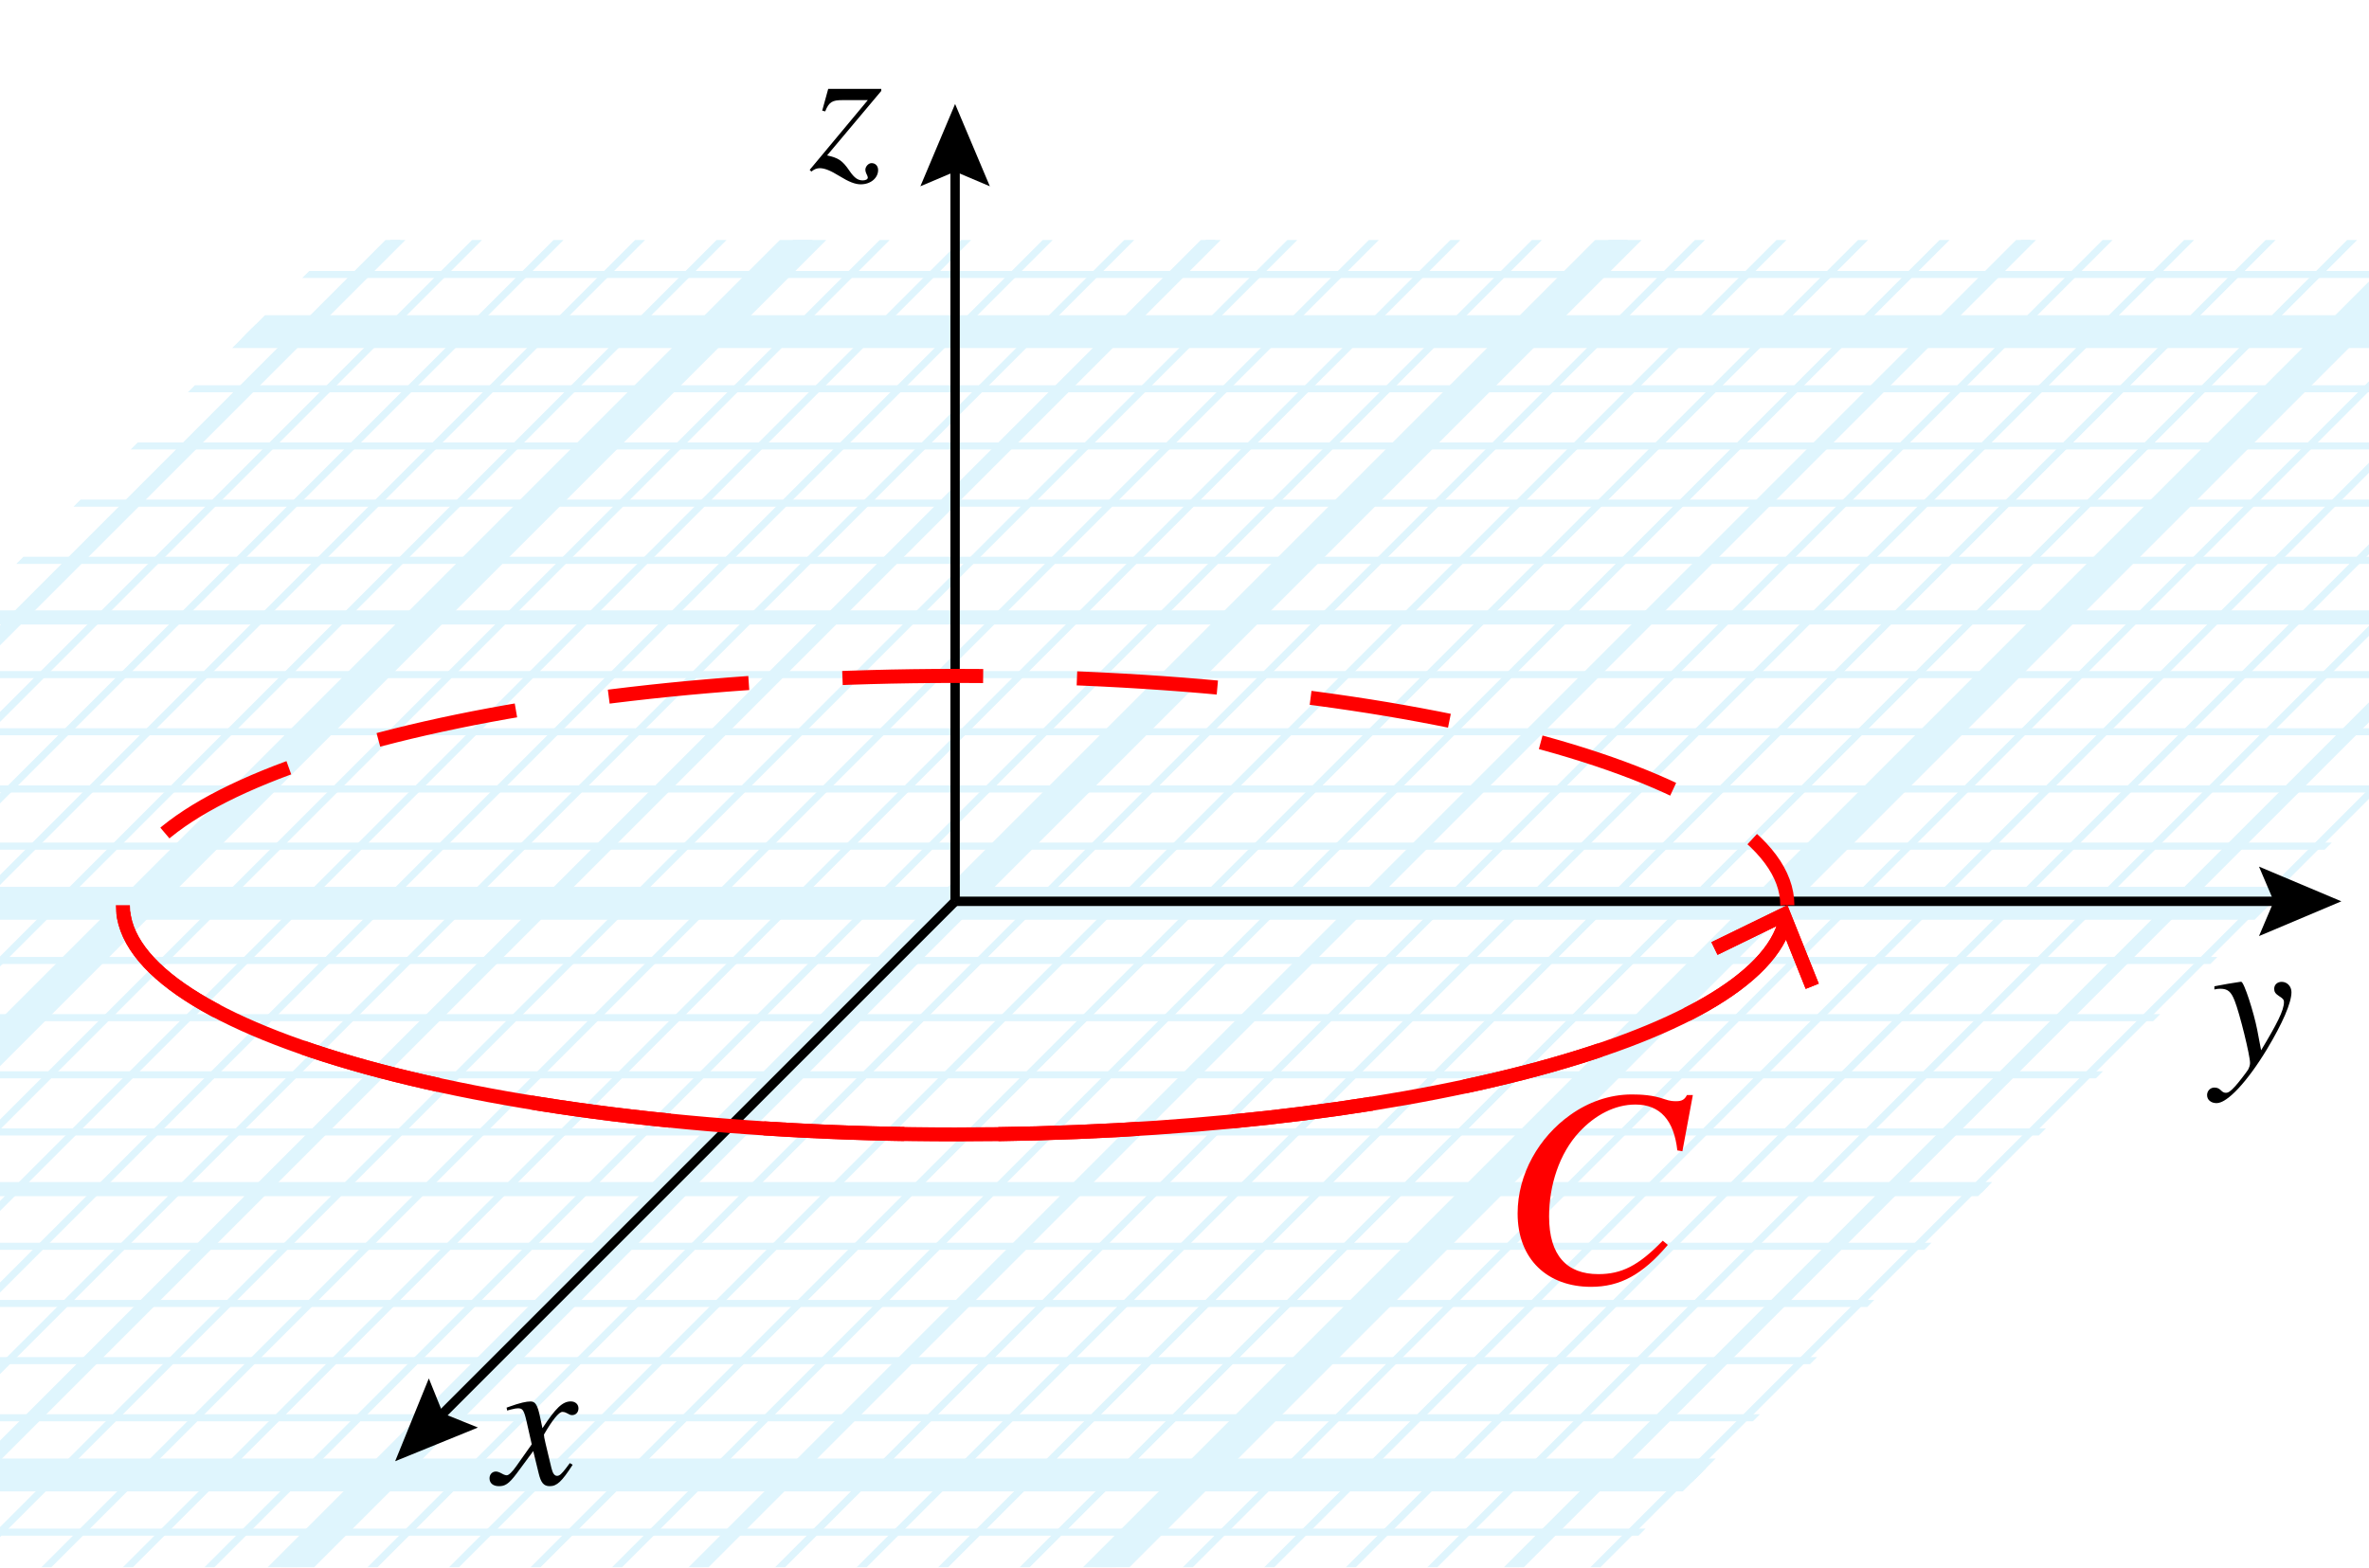 <?xml version="1.0" encoding="utf-8"?>
<!-- Generator: Adobe Illustrator 25.4.1, SVG Export Plug-In . SVG Version: 6.00 Build 0)  -->
<svg version="1.1" xmlns="http://www.w3.org/2000/svg" xmlns:xlink="http://www.w3.org/1999/xlink" x="0px" y="0px"
	 viewBox="0 0 50.503 33.423" enable-background="new 0 0 50.503 33.423" xml:space="preserve">
<g id="Graph_paper_slanted" opacity="0.5">
	<g id="Clipped_grid_00000003068028900943026870000011536296927355263674_">
		<defs>
			<polygon id="SVGID_1_" points="33.469,34.205 -21.835,34.205 7.254,5.117 62.558,5.117 			"/>
		</defs>
		<clipPath id="SVGID_00000001656217841469426280000009589021907135379844_">
			<use xlink:href="#SVGID_1_"  overflow="visible"/>
		</clipPath>
		
			<g id="Grid_00000142891597197125820610000009767860333217090727_" opacity="0.25" clip-path="url(#SVGID_00000001656217841469426280000009589021907135379844_)">
			<g id="Horizontal_1_mm_00000151508609497893311650000018408800186222605470_">
				
					<line fill="none" stroke="#00ABEB" stroke-width="0.15" stroke-miterlimit="10" x1="-13.861" y1="-16.088" x2="125.226" y2="-16.088"/>
				
					<line fill="none" stroke="#00ABEB" stroke-width="0.15" stroke-miterlimit="10" x1="-12.642" y1="-17.307" x2="126.445" y2="-17.307"/>
				
					<line fill="none" stroke="#00ABEB" stroke-width="0.15" stroke-miterlimit="10" x1="-85.776" y1="55.827" x2="53.311" y2="55.827"/>
				
					<line fill="none" stroke="#00ABEB" stroke-width="0.15" stroke-miterlimit="10" x1="-84.557" y1="54.608" x2="54.53" y2="54.608"/>
				
					<line fill="none" stroke="#00ABEB" stroke-width="0.15" stroke-miterlimit="10" x1="-83.338" y1="53.389" x2="55.749" y2="53.389"/>
				
					<line fill="none" stroke="#00ABEB" stroke-width="0.15" stroke-miterlimit="10" x1="-82.119" y1="52.17" x2="56.968" y2="52.17"/>
				
					<line fill="none" stroke="#00ABEB" stroke-width="0.15" stroke-miterlimit="10" x1="-80.9" y1="50.951" x2="58.187" y2="50.951"/>
				
					<line fill="none" stroke="#00ABEB" stroke-width="0.15" stroke-miterlimit="10" x1="-79.682" y1="49.733" x2="59.405" y2="49.733"/>
				
					<line fill="none" stroke="#00ABEB" stroke-width="0.15" stroke-miterlimit="10" x1="-78.463" y1="48.514" x2="60.624" y2="48.514"/>
				
					<line fill="none" stroke="#00ABEB" stroke-width="0.15" stroke-miterlimit="10" x1="-77.244" y1="47.295" x2="61.843" y2="47.295"/>
				
					<line fill="none" stroke="#00ABEB" stroke-width="0.15" stroke-miterlimit="10" x1="-76.025" y1="46.076" x2="63.062" y2="46.076"/>
				
					<line fill="none" stroke="#00ABEB" stroke-width="0.15" stroke-miterlimit="10" x1="-74.806" y1="44.857" x2="64.281" y2="44.857"/>
				
					<line fill="none" stroke="#00ABEB" stroke-width="0.15" stroke-miterlimit="10" x1="-73.587" y1="43.638" x2="65.5" y2="43.638"/>
				
					<line fill="none" stroke="#00ABEB" stroke-width="0.15" stroke-miterlimit="10" x1="-72.368" y1="42.419" x2="66.719" y2="42.419"/>
				<line fill="none" stroke="#00ABEB" stroke-width="0.15" stroke-miterlimit="10" x1="-71.149" y1="41.2" x2="67.938" y2="41.2"/>
				
					<line fill="none" stroke="#00ABEB" stroke-width="0.15" stroke-miterlimit="10" x1="-69.931" y1="39.981" x2="69.157" y2="39.981"/>
				
					<line fill="none" stroke="#00ABEB" stroke-width="0.15" stroke-miterlimit="10" x1="-68.711" y1="38.762" x2="70.376" y2="38.762"/>
				
					<line fill="none" stroke="#00ABEB" stroke-width="0.15" stroke-miterlimit="10" x1="-67.492" y1="37.543" x2="71.595" y2="37.543"/>
				
					<line fill="none" stroke="#00ABEB" stroke-width="0.15" stroke-miterlimit="10" x1="-66.274" y1="36.325" x2="72.813" y2="36.325"/>
				
					<line fill="none" stroke="#00ABEB" stroke-width="0.15" stroke-miterlimit="10" x1="-65.055" y1="35.106" x2="74.032" y2="35.106"/>
				
					<line fill="none" stroke="#00ABEB" stroke-width="0.15" stroke-miterlimit="10" x1="-63.836" y1="33.887" x2="75.251" y2="33.887"/>
				
					<line fill="none" stroke="#00ABEB" stroke-width="0.15" stroke-miterlimit="10" x1="-62.617" y1="32.668" x2="76.47" y2="32.668"/>
				
					<line fill="none" stroke="#00ABEB" stroke-width="0.15" stroke-miterlimit="10" x1="-61.398" y1="31.449" x2="77.689" y2="31.449"/>
				
					<line fill="none" stroke="#00ABEB" stroke-width="0.15" stroke-miterlimit="10" x1="-60.179" y1="30.23" x2="78.908" y2="30.23"/>
				
					<line fill="none" stroke="#00ABEB" stroke-width="0.15" stroke-miterlimit="10" x1="-58.96" y1="29.011" x2="80.127" y2="29.011"/>
				
					<line fill="none" stroke="#00ABEB" stroke-width="0.15" stroke-miterlimit="10" x1="-57.741" y1="27.792" x2="81.346" y2="27.792"/>
				
					<line fill="none" stroke="#00ABEB" stroke-width="0.15" stroke-miterlimit="10" x1="-56.523" y1="26.573" x2="82.565" y2="26.573"/>
				
					<line fill="none" stroke="#00ABEB" stroke-width="0.15" stroke-miterlimit="10" x1="-55.304" y1="25.354" x2="83.784" y2="25.354"/>
				
					<line fill="none" stroke="#00ABEB" stroke-width="0.15" stroke-miterlimit="10" x1="-54.084" y1="24.135" x2="85.003" y2="24.135"/>
				
					<line fill="none" stroke="#00ABEB" stroke-width="0.15" stroke-miterlimit="10" x1="-52.866" y1="22.917" x2="86.221" y2="22.917"/>
				
					<line fill="none" stroke="#00ABEB" stroke-width="0.15" stroke-miterlimit="10" x1="-51.647" y1="21.698" x2="87.44" y2="21.698"/>
				
					<line fill="none" stroke="#00ABEB" stroke-width="0.15" stroke-miterlimit="10" x1="-50.428" y1="20.479" x2="88.659" y2="20.479"/>
				
					<line fill="none" stroke="#00ABEB" stroke-width="0.15" stroke-miterlimit="10" x1="-49.209" y1="19.26" x2="89.878" y2="19.26"/>
				
					<line fill="none" stroke="#00ABEB" stroke-width="0.15" stroke-miterlimit="10" x1="-47.99" y1="18.041" x2="91.097" y2="18.041"/>
				
					<line fill="none" stroke="#00ABEB" stroke-width="0.15" stroke-miterlimit="10" x1="-46.771" y1="16.822" x2="92.316" y2="16.822"/>
				
					<line fill="none" stroke="#00ABEB" stroke-width="0.15" stroke-miterlimit="10" x1="-45.552" y1="15.603" x2="93.535" y2="15.603"/>
				
					<line fill="none" stroke="#00ABEB" stroke-width="0.15" stroke-miterlimit="10" x1="-44.333" y1="14.384" x2="94.754" y2="14.384"/>
				
					<line fill="none" stroke="#00ABEB" stroke-width="0.15" stroke-miterlimit="10" x1="-43.114" y1="13.165" x2="95.973" y2="13.165"/>
				
					<line fill="none" stroke="#00ABEB" stroke-width="0.15" stroke-miterlimit="10" x1="-41.896" y1="11.947" x2="97.191" y2="11.947"/>
				
					<line fill="none" stroke="#00ABEB" stroke-width="0.15" stroke-miterlimit="10" x1="-40.677" y1="10.728" x2="98.41" y2="10.728"/>
				
					<line fill="none" stroke="#00ABEB" stroke-width="0.15" stroke-miterlimit="10" x1="-39.458" y1="9.509" x2="99.629" y2="9.509"/>
				
					<line fill="none" stroke="#00ABEB" stroke-width="0.15" stroke-miterlimit="10" x1="-38.239" y1="8.29" x2="100.848" y2="8.29"/>
				
					<line fill="none" stroke="#00ABEB" stroke-width="0.15" stroke-miterlimit="10" x1="-37.02" y1="7.071" x2="102.067" y2="7.071"/>
				
					<line fill="none" stroke="#00ABEB" stroke-width="0.15" stroke-miterlimit="10" x1="-35.801" y1="5.852" x2="103.286" y2="5.852"/>
				
					<line fill="none" stroke="#00ABEB" stroke-width="0.15" stroke-miterlimit="10" x1="-34.582" y1="4.633" x2="104.505" y2="4.633"/>
				
					<line fill="none" stroke="#00ABEB" stroke-width="0.15" stroke-miterlimit="10" x1="-33.363" y1="3.414" x2="105.724" y2="3.414"/>
				
					<line fill="none" stroke="#00ABEB" stroke-width="0.15" stroke-miterlimit="10" x1="-32.144" y1="2.196" x2="106.943" y2="2.196"/>
				
					<line fill="none" stroke="#00ABEB" stroke-width="0.15" stroke-miterlimit="10" x1="-30.925" y1="0.977" x2="108.162" y2="0.977"/>
				
					<line fill="none" stroke="#00ABEB" stroke-width="0.15" stroke-miterlimit="10" x1="-29.706" y1="-0.243" x2="109.381" y2="-0.243"/>
				
					<line fill="none" stroke="#00ABEB" stroke-width="0.15" stroke-miterlimit="10" x1="-28.488" y1="-1.461" x2="110.599" y2="-1.461"/>
				
					<line fill="none" stroke="#00ABEB" stroke-width="0.15" stroke-miterlimit="10" x1="-27.269" y1="-2.68" x2="111.818" y2="-2.68"/>
				
					<line fill="none" stroke="#00ABEB" stroke-width="0.15" stroke-miterlimit="10" x1="-26.05" y1="-3.899" x2="113.037" y2="-3.899"/>
				
					<line fill="none" stroke="#00ABEB" stroke-width="0.15" stroke-miterlimit="10" x1="-24.831" y1="-5.118" x2="114.256" y2="-5.118"/>
				
					<line fill="none" stroke="#00ABEB" stroke-width="0.15" stroke-miterlimit="10" x1="-23.612" y1="-6.337" x2="115.475" y2="-6.337"/>
				
					<line fill="none" stroke="#00ABEB" stroke-width="0.15" stroke-miterlimit="10" x1="-22.393" y1="-7.556" x2="116.694" y2="-7.556"/>
				
					<line fill="none" stroke="#00ABEB" stroke-width="0.15" stroke-miterlimit="10" x1="-21.174" y1="-8.774" x2="117.913" y2="-8.774"/>
				
					<line fill="none" stroke="#00ABEB" stroke-width="0.15" stroke-miterlimit="10" x1="-19.955" y1="-9.994" x2="119.132" y2="-9.994"/>
				
					<line fill="none" stroke="#00ABEB" stroke-width="0.15" stroke-miterlimit="10" x1="-18.736" y1="-11.212" x2="120.351" y2="-11.212"/>
				
					<line fill="none" stroke="#00ABEB" stroke-width="0.15" stroke-miterlimit="10" x1="-17.517" y1="-12.431" x2="121.57" y2="-12.431"/>
				
					<line fill="none" stroke="#00ABEB" stroke-width="0.15" stroke-miterlimit="10" x1="-16.298" y1="-13.65" x2="122.789" y2="-13.65"/>
				
					<line fill="none" stroke="#00ABEB" stroke-width="0.15" stroke-miterlimit="10" x1="-15.08" y1="-14.869" x2="124.007" y2="-14.869"/>
			</g>
			<g id="Vertical_1_mm_00000181073523592228201180000012361058669048395659_">
				<g>
					
						<line fill="none" stroke="#00ABEB" stroke-width="0.15" stroke-miterlimit="10" x1="-85.724" y1="55.821" x2="-12.563" y2="-17.339"/>
				</g>
				
					<line fill="none" stroke="#00ABEB" stroke-width="0.15" stroke-miterlimit="10" x1="-83.986" y1="55.821" x2="-10.826" y2="-17.339"/>
				
					<line fill="none" stroke="#00ABEB" stroke-width="0.15" stroke-miterlimit="10" x1="-82.248" y1="55.821" x2="-9.087" y2="-17.339"/>
				
					<line fill="none" stroke="#00ABEB" stroke-width="0.15" stroke-miterlimit="10" x1="-80.51" y1="55.821" x2="-7.349" y2="-17.339"/>
				
					<line fill="none" stroke="#00ABEB" stroke-width="0.15" stroke-miterlimit="10" x1="-78.772" y1="55.821" x2="-5.611" y2="-17.339"/>
				
					<line fill="none" stroke="#00ABEB" stroke-width="0.15" stroke-miterlimit="10" x1="-77.034" y1="55.821" x2="-3.873" y2="-17.339"/>
				
					<line fill="none" stroke="#00ABEB" stroke-width="0.15" stroke-miterlimit="10" x1="-75.296" y1="55.821" x2="-2.135" y2="-17.339"/>
				
					<line fill="none" stroke="#00ABEB" stroke-width="0.15" stroke-miterlimit="10" x1="-73.558" y1="55.821" x2="-0.397" y2="-17.339"/>
				
					<line fill="none" stroke="#00ABEB" stroke-width="0.15" stroke-miterlimit="10" x1="-71.82" y1="55.821" x2="1.341" y2="-17.339"/>
				
					<line fill="none" stroke="#00ABEB" stroke-width="0.15" stroke-miterlimit="10" x1="-70.082" y1="55.821" x2="3.079" y2="-17.339"/>
				
					<line fill="none" stroke="#00ABEB" stroke-width="0.15" stroke-miterlimit="10" x1="-68.344" y1="55.821" x2="4.817" y2="-17.339"/>
				
					<line fill="none" stroke="#00ABEB" stroke-width="0.15" stroke-miterlimit="10" x1="-66.605" y1="55.821" x2="6.555" y2="-17.339"/>
				
					<line fill="none" stroke="#00ABEB" stroke-width="0.15" stroke-miterlimit="10" x1="-64.868" y1="55.821" x2="8.293" y2="-17.339"/>
				
					<line fill="none" stroke="#00ABEB" stroke-width="0.15" stroke-miterlimit="10" x1="-63.13" y1="55.821" x2="10.031" y2="-17.339"/>
				
					<line fill="none" stroke="#00ABEB" stroke-width="0.15" stroke-miterlimit="10" x1="-61.391" y1="55.821" x2="11.77" y2="-17.339"/>
				
					<line fill="none" stroke="#00ABEB" stroke-width="0.15" stroke-miterlimit="10" x1="-59.654" y1="55.821" x2="13.507" y2="-17.339"/>
				
					<line fill="none" stroke="#00ABEB" stroke-width="0.15" stroke-miterlimit="10" x1="-57.915" y1="55.821" x2="15.245" y2="-17.339"/>
				
					<line fill="none" stroke="#00ABEB" stroke-width="0.15" stroke-miterlimit="10" x1="-56.177" y1="55.821" x2="16.984" y2="-17.339"/>
				
					<line fill="none" stroke="#00ABEB" stroke-width="0.15" stroke-miterlimit="10" x1="-54.439" y1="55.821" x2="18.721" y2="-17.339"/>
				
					<line fill="none" stroke="#00ABEB" stroke-width="0.15" stroke-miterlimit="10" x1="-52.701" y1="55.821" x2="20.46" y2="-17.339"/>
				
					<line fill="none" stroke="#00ABEB" stroke-width="0.15" stroke-miterlimit="10" x1="-50.963" y1="55.821" x2="22.198" y2="-17.339"/>
				
					<line fill="none" stroke="#00ABEB" stroke-width="0.15" stroke-miterlimit="10" x1="-49.225" y1="55.821" x2="23.936" y2="-17.339"/>
				
					<line fill="none" stroke="#00ABEB" stroke-width="0.15" stroke-miterlimit="10" x1="-47.487" y1="55.821" x2="25.674" y2="-17.339"/>
				
					<line fill="none" stroke="#00ABEB" stroke-width="0.15" stroke-miterlimit="10" x1="-45.749" y1="55.821" x2="27.412" y2="-17.339"/>
				
					<line fill="none" stroke="#00ABEB" stroke-width="0.15" stroke-miterlimit="10" x1="-44.011" y1="55.821" x2="29.15" y2="-17.339"/>
				
					<line fill="none" stroke="#00ABEB" stroke-width="0.15" stroke-miterlimit="10" x1="-42.273" y1="55.821" x2="30.888" y2="-17.339"/>
				
					<line fill="none" stroke="#00ABEB" stroke-width="0.15" stroke-miterlimit="10" x1="-40.535" y1="55.821" x2="32.626" y2="-17.339"/>
				
					<line fill="none" stroke="#00ABEB" stroke-width="0.15" stroke-miterlimit="10" x1="-38.797" y1="55.821" x2="34.364" y2="-17.339"/>
				
					<line fill="none" stroke="#00ABEB" stroke-width="0.15" stroke-miterlimit="10" x1="-37.058" y1="55.821" x2="36.102" y2="-17.339"/>
				
					<line fill="none" stroke="#00ABEB" stroke-width="0.15" stroke-miterlimit="10" x1="-35.321" y1="55.821" x2="37.84" y2="-17.339"/>
				
					<line fill="none" stroke="#00ABEB" stroke-width="0.15" stroke-miterlimit="10" x1="-33.583" y1="55.821" x2="39.578" y2="-17.339"/>
				
					<line fill="none" stroke="#00ABEB" stroke-width="0.15" stroke-miterlimit="10" x1="-31.844" y1="55.821" x2="41.317" y2="-17.339"/>
				
					<line fill="none" stroke="#00ABEB" stroke-width="0.15" stroke-miterlimit="10" x1="-30.107" y1="55.821" x2="43.054" y2="-17.339"/>
				
					<line fill="none" stroke="#00ABEB" stroke-width="0.15" stroke-miterlimit="10" x1="-28.368" y1="55.821" x2="44.792" y2="-17.339"/>
				
					<line fill="none" stroke="#00ABEB" stroke-width="0.15" stroke-miterlimit="10" x1="-26.63" y1="55.821" x2="46.531" y2="-17.339"/>
				
					<line fill="none" stroke="#00ABEB" stroke-width="0.15" stroke-miterlimit="10" x1="-24.892" y1="55.821" x2="48.268" y2="-17.339"/>
				
					<line fill="none" stroke="#00ABEB" stroke-width="0.15" stroke-miterlimit="10" x1="-23.154" y1="55.821" x2="50.007" y2="-17.339"/>
				
					<line fill="none" stroke="#00ABEB" stroke-width="0.15" stroke-miterlimit="10" x1="-21.416" y1="55.821" x2="51.745" y2="-17.339"/>
				
					<line fill="none" stroke="#00ABEB" stroke-width="0.15" stroke-miterlimit="10" x1="-19.678" y1="55.821" x2="53.483" y2="-17.339"/>
				
					<line fill="none" stroke="#00ABEB" stroke-width="0.15" stroke-miterlimit="10" x1="-17.94" y1="55.821" x2="55.221" y2="-17.339"/>
				
					<line fill="none" stroke="#00ABEB" stroke-width="0.15" stroke-miterlimit="10" x1="-16.202" y1="55.821" x2="56.958" y2="-17.339"/>
				
					<line fill="none" stroke="#00ABEB" stroke-width="0.15" stroke-miterlimit="10" x1="-14.464" y1="55.821" x2="58.697" y2="-17.339"/>
				
					<line fill="none" stroke="#00ABEB" stroke-width="0.15" stroke-miterlimit="10" x1="-12.726" y1="55.821" x2="60.435" y2="-17.339"/>
				
					<line fill="none" stroke="#00ABEB" stroke-width="0.15" stroke-miterlimit="10" x1="-10.988" y1="55.821" x2="62.173" y2="-17.339"/>
				
					<line fill="none" stroke="#00ABEB" stroke-width="0.15" stroke-miterlimit="10" x1="-9.25" y1="55.821" x2="63.911" y2="-17.339"/>
				
					<line fill="none" stroke="#00ABEB" stroke-width="0.15" stroke-miterlimit="10" x1="-7.512" y1="55.821" x2="65.649" y2="-17.339"/>
				
					<line fill="none" stroke="#00ABEB" stroke-width="0.15" stroke-miterlimit="10" x1="-5.774" y1="55.821" x2="67.387" y2="-17.339"/>
				
					<line fill="none" stroke="#00ABEB" stroke-width="0.15" stroke-miterlimit="10" x1="-4.036" y1="55.821" x2="69.125" y2="-17.339"/>
				
					<line fill="none" stroke="#00ABEB" stroke-width="0.15" stroke-miterlimit="10" x1="-2.297" y1="55.821" x2="70.863" y2="-17.339"/>
				
					<line fill="none" stroke="#00ABEB" stroke-width="0.15" stroke-miterlimit="10" x1="-0.56" y1="55.821" x2="72.601" y2="-17.339"/>
				
					<line fill="none" stroke="#00ABEB" stroke-width="0.15" stroke-miterlimit="10" x1="1.179" y1="55.821" x2="74.339" y2="-17.339"/>
				
					<line fill="none" stroke="#00ABEB" stroke-width="0.15" stroke-miterlimit="10" x1="2.917" y1="55.821" x2="76.078" y2="-17.339"/>
				
					<line fill="none" stroke="#00ABEB" stroke-width="0.15" stroke-miterlimit="10" x1="4.654" y1="55.821" x2="77.815" y2="-17.339"/>
				
					<line fill="none" stroke="#00ABEB" stroke-width="0.15" stroke-miterlimit="10" x1="6.393" y1="55.821" x2="79.554" y2="-17.339"/>
				
					<line fill="none" stroke="#00ABEB" stroke-width="0.15" stroke-miterlimit="10" x1="8.131" y1="55.821" x2="81.292" y2="-17.339"/>
				
					<line fill="none" stroke="#00ABEB" stroke-width="0.15" stroke-miterlimit="10" x1="9.869" y1="55.821" x2="83.029" y2="-17.339"/>
				
					<line fill="none" stroke="#00ABEB" stroke-width="0.15" stroke-miterlimit="10" x1="11.607" y1="55.821" x2="84.768" y2="-17.339"/>
				
					<line fill="none" stroke="#00ABEB" stroke-width="0.15" stroke-miterlimit="10" x1="13.345" y1="55.821" x2="86.506" y2="-17.339"/>
				
					<line fill="none" stroke="#00ABEB" stroke-width="0.15" stroke-miterlimit="10" x1="15.083" y1="55.821" x2="88.244" y2="-17.339"/>
				
					<line fill="none" stroke="#00ABEB" stroke-width="0.15" stroke-miterlimit="10" x1="16.821" y1="55.821" x2="89.982" y2="-17.339"/>
				
					<line fill="none" stroke="#00ABEB" stroke-width="0.15" stroke-miterlimit="10" x1="18.559" y1="55.821" x2="91.72" y2="-17.339"/>
				
					<line fill="none" stroke="#00ABEB" stroke-width="0.15" stroke-miterlimit="10" x1="20.297" y1="55.821" x2="93.458" y2="-17.339"/>
				
					<line fill="none" stroke="#00ABEB" stroke-width="0.15" stroke-miterlimit="10" x1="22.035" y1="55.821" x2="95.196" y2="-17.339"/>
				
					<line fill="none" stroke="#00ABEB" stroke-width="0.15" stroke-miterlimit="10" x1="23.773" y1="55.821" x2="96.934" y2="-17.339"/>
				
					<line fill="none" stroke="#00ABEB" stroke-width="0.15" stroke-miterlimit="10" x1="25.511" y1="55.821" x2="98.672" y2="-17.339"/>
				
					<line fill="none" stroke="#00ABEB" stroke-width="0.15" stroke-miterlimit="10" x1="27.25" y1="55.821" x2="100.41" y2="-17.339"/>
				
					<line fill="none" stroke="#00ABEB" stroke-width="0.15" stroke-miterlimit="10" x1="28.987" y1="55.821" x2="102.148" y2="-17.339"/>
				
					<line fill="none" stroke="#00ABEB" stroke-width="0.15" stroke-miterlimit="10" x1="30.726" y1="55.821" x2="103.886" y2="-17.339"/>
				
					<line fill="none" stroke="#00ABEB" stroke-width="0.15" stroke-miterlimit="10" x1="32.464" y1="55.821" x2="105.625" y2="-17.339"/>
				
					<line fill="none" stroke="#00ABEB" stroke-width="0.15" stroke-miterlimit="10" x1="34.201" y1="55.821" x2="107.362" y2="-17.339"/>
				
					<line fill="none" stroke="#00ABEB" stroke-width="0.15" stroke-miterlimit="10" x1="35.94" y1="55.821" x2="109.101" y2="-17.339"/>
				
					<line fill="none" stroke="#00ABEB" stroke-width="0.15" stroke-miterlimit="10" x1="37.678" y1="55.821" x2="110.839" y2="-17.339"/>
				
					<line fill="none" stroke="#00ABEB" stroke-width="0.15" stroke-miterlimit="10" x1="39.416" y1="55.821" x2="112.577" y2="-17.339"/>
				
					<line fill="none" stroke="#00ABEB" stroke-width="0.15" stroke-miterlimit="10" x1="41.154" y1="55.821" x2="114.315" y2="-17.339"/>
				
					<line fill="none" stroke="#00ABEB" stroke-width="0.15" stroke-miterlimit="10" x1="42.892" y1="55.821" x2="116.053" y2="-17.339"/>
				
					<line fill="none" stroke="#00ABEB" stroke-width="0.15" stroke-miterlimit="10" x1="44.63" y1="55.821" x2="117.791" y2="-17.339"/>
				
					<line fill="none" stroke="#00ABEB" stroke-width="0.15" stroke-miterlimit="10" x1="46.368" y1="55.821" x2="119.529" y2="-17.339"/>
				
					<line fill="none" stroke="#00ABEB" stroke-width="0.15" stroke-miterlimit="10" x1="48.106" y1="55.821" x2="121.267" y2="-17.339"/>
				
					<line fill="none" stroke="#00ABEB" stroke-width="0.15" stroke-miterlimit="10" x1="49.844" y1="55.821" x2="123.005" y2="-17.339"/>
				
					<line fill="none" stroke="#00ABEB" stroke-width="0.15" stroke-miterlimit="10" x1="51.582" y1="55.821" x2="124.743" y2="-17.339"/>
				
					<line fill="none" stroke="#00ABEB" stroke-width="0.15" stroke-miterlimit="10" x1="53.32" y1="55.821" x2="126.481" y2="-17.339"/>
			</g>
			<g id="Horizontal_5_mm_00000011735556503592991880000008134099091165005186_">
				
					<line fill="none" stroke="#00ABEB" stroke-width="0.3" stroke-miterlimit="10" x1="-85.945" y1="55.827" x2="53.311" y2="55.827"/>
				
					<line fill="none" stroke="#00ABEB" stroke-width="0.3" stroke-miterlimit="10" x1="-79.85" y1="49.733" x2="59.405" y2="49.733"/>
				
					<line fill="none" stroke="#00ABEB" stroke-width="0.3" stroke-miterlimit="10" x1="-73.756" y1="43.638" x2="65.5" y2="43.638"/>
				
					<line fill="none" stroke="#00ABEB" stroke-width="0.3" stroke-miterlimit="10" x1="-67.661" y1="37.543" x2="71.595" y2="37.543"/>
				
					<line fill="none" stroke="#00ABEB" stroke-width="0.3" stroke-miterlimit="10" x1="-61.567" y1="31.449" x2="77.689" y2="31.449"/>
				
					<line fill="none" stroke="#00ABEB" stroke-width="0.3" stroke-miterlimit="10" x1="-55.472" y1="25.354" x2="83.784" y2="25.354"/>
				
					<line fill="none" stroke="#00ABEB" stroke-width="0.3" stroke-miterlimit="10" x1="-49.378" y1="19.26" x2="89.878" y2="19.26"/>
				
					<line fill="none" stroke="#00ABEB" stroke-width="0.3" stroke-miterlimit="10" x1="-43.283" y1="13.165" x2="95.973" y2="13.165"/>
				
					<line fill="none" stroke="#00ABEB" stroke-width="0.3" stroke-miterlimit="10" x1="-37.188" y1="7.071" x2="102.067" y2="7.071"/>
				
					<line fill="none" stroke="#00ABEB" stroke-width="0.3" stroke-miterlimit="10" x1="-31.094" y1="0.977" x2="108.162" y2="0.977"/>
				<line fill="none" stroke="#00ABEB" stroke-width="0.3" stroke-miterlimit="10" x1="-25" y1="-5.118" x2="114.256" y2="-5.118"/>
			</g>
			<g id="Vertical_5_mm_00000064346364918789686960000003233481195482251947_">
				
					<line fill="none" stroke="#00ABEB" stroke-width="0.3" stroke-miterlimit="10" x1="-85.724" y1="55.821" x2="-12.445" y2="-17.458"/>
				
					<line fill="none" stroke="#00ABEB" stroke-width="0.3" stroke-miterlimit="10" x1="-77.034" y1="55.821" x2="-3.755" y2="-17.458"/>
				
					<line fill="none" stroke="#00ABEB" stroke-width="0.3" stroke-miterlimit="10" x1="-68.344" y1="55.821" x2="4.935" y2="-17.458"/>
				
					<line fill="none" stroke="#00ABEB" stroke-width="0.3" stroke-miterlimit="10" x1="-59.654" y1="55.821" x2="13.625" y2="-17.458"/>
				
					<line fill="none" stroke="#00ABEB" stroke-width="0.3" stroke-miterlimit="10" x1="-50.963" y1="55.821" x2="22.316" y2="-17.458"/>
				
					<line fill="none" stroke="#00ABEB" stroke-width="0.3" stroke-miterlimit="10" x1="-42.273" y1="55.821" x2="31.006" y2="-17.458"/>
				
					<line fill="none" stroke="#00ABEB" stroke-width="0.3" stroke-miterlimit="10" x1="-33.583" y1="55.821" x2="39.696" y2="-17.458"/>
				
					<line fill="none" stroke="#00ABEB" stroke-width="0.3" stroke-miterlimit="10" x1="-24.892" y1="55.821" x2="48.387" y2="-17.458"/>
				
					<line fill="none" stroke="#00ABEB" stroke-width="0.3" stroke-miterlimit="10" x1="-16.202" y1="55.821" x2="57.077" y2="-17.458"/>
				
					<line fill="none" stroke="#00ABEB" stroke-width="0.3" stroke-miterlimit="10" x1="-7.512" y1="55.821" x2="65.768" y2="-17.458"/>
				
					<line fill="none" stroke="#00ABEB" stroke-width="0.3" stroke-miterlimit="10" x1="1.179" y1="55.821" x2="74.458" y2="-17.458"/>
				
					<line fill="none" stroke="#00ABEB" stroke-width="0.3" stroke-miterlimit="10" x1="9.869" y1="55.821" x2="83.148" y2="-17.458"/>
				
					<line fill="none" stroke="#00ABEB" stroke-width="0.3" stroke-miterlimit="10" x1="18.559" y1="55.821" x2="91.838" y2="-17.458"/>
				
					<line fill="none" stroke="#00ABEB" stroke-width="0.3" stroke-miterlimit="10" x1="27.25" y1="55.821" x2="100.529" y2="-17.458"/>
				
					<line fill="none" stroke="#00ABEB" stroke-width="0.3" stroke-miterlimit="10" x1="35.94" y1="55.821" x2="109.219" y2="-17.458"/>
				
					<line fill="none" stroke="#00ABEB" stroke-width="0.3" stroke-miterlimit="10" x1="44.63" y1="55.821" x2="117.909" y2="-17.458"/>
				
					<line fill="none" stroke="#00ABEB" stroke-width="0.3" stroke-miterlimit="10" x1="53.32" y1="55.821" x2="126.599" y2="-17.458"/>
			</g>
			<g id="Horizontal_10_mm_00000163045836177147705350000008480455355013810362_">
				
					<line id="_x31_9_00000057116790517712807720000015084113881736219806_" fill="none" stroke="#00ABEB" stroke-width="0.7" stroke-miterlimit="10" x1="-85.945" y1="55.827" x2="53.311" y2="55.827"/>
				
					<line id="_x32_0_00000024685878617286333290000013167547815532084100_" fill="none" stroke="#00ABEB" stroke-width="0.7" stroke-miterlimit="10" x1="-73.756" y1="43.638" x2="65.5" y2="43.638"/>
				
					<line id="_x32_1_00000138564813020868535020000012777939180148238773_" fill="none" stroke="#00ABEB" stroke-width="0.7" stroke-miterlimit="10" x1="-61.567" y1="31.449" x2="77.689" y2="31.449"/>
				
					<line id="_x32_2_00000052807586205252870140000014502512662559454639_" fill="none" stroke="#00ABEB" stroke-width="0.7" stroke-miterlimit="10" x1="-49.378" y1="19.26" x2="89.878" y2="19.26"/>
				
					<line id="_x32_3_00000051376893246677475670000009295515732899575694_" fill="none" stroke="#00ABEB" stroke-width="0.7" stroke-miterlimit="10" x1="-37.188" y1="7.071" x2="102.067" y2="7.071"/>
				
					<line id="_x32_4_00000099657911357833521510000007853591198542098087_" fill="none" stroke="#00ABEB" stroke-width="0.7" stroke-miterlimit="10" x1="-25" y1="-5.118" x2="114.256" y2="-5.118"/>
				
					<line id="_x32_5_00000155127691660191171140000008292164438978366870_" fill="none" stroke="#00ABEB" stroke-width="0.7" stroke-miterlimit="10" x1="-12.81" y1="-17.307" x2="126.445" y2="-17.307"/>
			</g>
			<g id="Vertical_10_mm_00000134969164297783457920000010833503864539426239_">
				
					<line id="_x30__00000151539528360119995570000005083818057555393183_" fill="none" stroke="#00ABEB" stroke-width="0.7" stroke-miterlimit="10" x1="-85.724" y1="55.821" x2="-12.445" y2="-17.458"/>
				
					<line id="_x31__00000021823889366233599640000011971139016478256513_" fill="none" stroke="#00ABEB" stroke-width="0.7" stroke-miterlimit="10" x1="-68.344" y1="55.821" x2="4.935" y2="-17.458"/>
				
					<line id="_x32__00000071550223824624162640000006130814236846722696_" fill="none" stroke="#00ABEB" stroke-width="0.7" stroke-miterlimit="10" x1="-50.963" y1="55.821" x2="22.316" y2="-17.458"/>
				
					<line id="_x33__00000042015976804734918030000005045165563697445304_" fill="none" stroke="#00ABEB" stroke-width="0.7" stroke-miterlimit="10" x1="-33.583" y1="55.821" x2="39.696" y2="-17.458"/>
				
					<line id="_x34__00000081637789328126233800000002486991317463304126_" fill="none" stroke="#00ABEB" stroke-width="0.7" stroke-miterlimit="10" x1="-16.202" y1="55.821" x2="57.077" y2="-17.458"/>
				
					<line id="_x35__00000051353690731882489090000004794744233340785543_" fill="none" stroke="#00ABEB" stroke-width="0.7" stroke-miterlimit="10" x1="1.179" y1="55.821" x2="74.458" y2="-17.458"/>
				
					<line id="_x36__00000011745311307505536660000010485558803267122343_" fill="none" stroke="#00ABEB" stroke-width="0.7" stroke-miterlimit="10" x1="18.559" y1="55.821" x2="91.838" y2="-17.458"/>
				
					<line id="_x37__00000045602144989735358580000003937589459941247142_" fill="none" stroke="#00ABEB" stroke-width="0.7" stroke-miterlimit="10" x1="35.94" y1="55.821" x2="109.219" y2="-17.458"/>
				
					<line id="_x38__00000047029857857898873560000014194396358708286345_" fill="none" stroke="#00ABEB" stroke-width="0.7" stroke-miterlimit="10" x1="53.32" y1="55.821" x2="126.599" y2="-17.458"/>
			</g>
		</g>
	</g>
</g>
<g id="Axis">
	<g id="lines">
		<g>
			<g>
				
					<line fill="none" stroke="#000000" stroke-width="0.2" stroke-miterlimit="10" x1="20.361" y1="19.218" x2="20.361" y2="3.411"/>
				<g>
					<polygon points="21.102,3.972 20.361,3.658 19.621,3.972 20.361,2.217 					"/>
				</g>
			</g>
		</g>
		<g>
			<g>
				
					<line fill="none" stroke="#000000" stroke-width="0.2" stroke-miterlimit="10" x1="20.362" y1="19.218" x2="48.72" y2="19.218"/>
				<g>
					<polygon points="48.158,19.959 48.473,19.218 48.158,18.478 49.914,19.218 					"/>
				</g>
			</g>
		</g>
		<g>
			<g>
				
					<line fill="none" stroke="#000000" stroke-width="0.2" stroke-miterlimit="10" x1="20.362" y1="19.218" x2="9.268" y2="30.311"/>
				<g>
					<polygon points="9.142,29.391 9.443,30.137 10.189,30.438 8.424,31.156 					"/>
				</g>
			</g>
		</g>
	</g>
	<g id="names">
		<g>
			<path d="M48.203,22.394c0.339-0.564,0.487-0.852,0.487-1.027c0-0.056-0.028-0.08-0.104-0.128
				c-0.08-0.052-0.104-0.092-0.104-0.156c0-0.088,0.068-0.148,0.16-0.148c0.12,0,0.208,0.1,0.208,0.22
				c0,0.228-0.192,0.667-0.524,1.219c-0.416,0.688-0.843,1.147-1.071,1.147c-0.12,0-0.204-0.068-0.204-0.172
				c0-0.088,0.068-0.16,0.156-0.16c0.14,0,0.14,0.112,0.244,0.112c0.052,0,0.1-0.032,0.192-0.132
				c0.072-0.076,0.252-0.312,0.284-0.364c0.024-0.048,0.04-0.096,0.04-0.14c0-0.16-0.22-1.055-0.328-1.327
				c-0.076-0.196-0.148-0.256-0.308-0.256c-0.044,0-0.08,0.004-0.124,0.016v-0.068c0.044-0.008,0.088-0.016,0.128-0.024
				c0.08-0.016,0.212-0.04,0.428-0.072h0.016c0.06,0,0.271,0.664,0.34,1.02L48.203,22.394z"/>
		</g>
		<g>
			<path d="M17.632,3.314c0.232,0.052,0.32,0.096,0.48,0.332c0.104,0.152,0.18,0.2,0.28,0.2c0.064,0,0.108-0.024,0.108-0.06
				c0-0.016-0.008-0.036-0.02-0.06c-0.024-0.048-0.032-0.08-0.032-0.112c0.004-0.068,0.068-0.136,0.132-0.136
				c0.083,0,0.14,0.06,0.14,0.148c0,0.16-0.148,0.304-0.372,0.304c-0.116,0-0.252-0.052-0.452-0.176
				c-0.188-0.116-0.315-0.168-0.419-0.168c-0.064,0-0.116,0.02-0.18,0.072l-0.036-0.036L18.5,2.135h-0.544
				c-0.208,0-0.284,0.036-0.364,0.24l-0.064-0.016l0.128-0.464h1.131v0.044L17.632,3.314z"/>
		</g>
		<g>
			<path d="M11.564,30.453c0.28-0.428,0.428-0.572,0.604-0.572c0.096,0,0.164,0.06,0.164,0.148c0,0.084-0.056,0.144-0.136,0.144
				c-0.076,0-0.112-0.068-0.208-0.068c-0.072,0-0.216,0.176-0.392,0.483c0,0.028,0.008,0.084,0.032,0.18l0.128,0.536
				c0.028,0.112,0.064,0.164,0.12,0.164c0.052,0,0.096-0.04,0.188-0.16c0.036-0.048,0.052-0.072,0.084-0.112l0.06,0.036
				c-0.232,0.36-0.336,0.456-0.488,0.456c-0.128,0-0.188-0.072-0.236-0.272l-0.116-0.476l-0.352,0.476
				c-0.176,0.236-0.256,0.272-0.38,0.272s-0.2-0.064-0.2-0.168c0-0.08,0.056-0.144,0.136-0.144c0.036,0,0.076,0.016,0.128,0.044
				c0.04,0.024,0.08,0.036,0.104,0.036c0.044,0,0.12-0.076,0.204-0.196l0.328-0.464l-0.112-0.496
				c-0.056-0.24-0.084-0.272-0.184-0.272c-0.032,0-0.08,0.008-0.156,0.028l-0.072,0.02L10.8,30.014l0.044-0.016
				c0.244-0.088,0.376-0.116,0.468-0.116c0.1,0,0.148,0.072,0.204,0.344L11.564,30.453z"/>
		</g>
	</g>
</g>
<g id="Layer_9">
	<g id="Layer_5">
	</g>
	<g>
		<g>
			<path fill="none" stroke="#FF0000" stroke-width="0.3" stroke-miterlimit="10" stroke-dasharray="3,2" d="M38.067,19.62
				c-0.597,2.551-8.296,4.569-17.705,4.569C10.563,24.189,2.619,22,2.619,19.3s7.944-4.888,17.742-4.888s17.742,2.189,17.742,4.888"
				/>
			<g>
				<polygon fill="#FF0000" points="36.484,20.089 36.615,20.359 37.945,19.711 38.494,21.085 38.773,20.973 38.104,19.3 				"/>
			</g>
		</g>
	</g>
	<g>
		<g>
			<path fill="none" stroke="#FF0000" stroke-width="0.3" stroke-miterlimit="10" d="M38.067,19.62
				c-0.597,2.551-8.296,4.569-17.705,4.569C10.563,24.189,2.619,22,2.619,19.3"/>
			<g>
				<polygon fill="#FF0000" points="36.484,20.089 36.615,20.359 37.945,19.711 38.494,21.085 38.773,20.973 38.104,19.3 				"/>
			</g>
		</g>
	</g>
	<g id="stickman" transform="translate(0,1280) scale(0.1,-0.1)" display="none">
		<path display="inline" d="M215.022,12635.376c-1.375-0.282-2.494-0.71-3.695-1.419c-5.093-2.972-7.371-9.124-5.454-14.702
			c1.354-3.916,4.562-6.897,8.567-7.955c5.134-1.353,10.604,0.76,13.518,5.223c0.812,1.255,1.099,1.925,1.548,3.64
			c0.449,1.714,0.533,2.43,0.435,3.931c-0.292,4.668-3.304,8.852-7.662,10.651
			C219.975,12635.696,217.571,12635.906,215.022,12635.376z"/>
		<path display="inline" d="M226.061,12609.248c-4.272,0.675-9.656,0.769-14.878,0.272l-0.65-0.06l-1.055-0.85
			c-8.005-6.429-13.936-8.848-20.159-8.232c-1.113,0.108-4.719,1.029-5.798,1.479c-0.937,0.389-2.616,1.153-3.195,1.456
			l-0.481,0.253l0.146,0.557c0.264,1.009,0.051,2.255-0.527,3.104c-0.384,0.561-1.078,1.123-1.719,1.401
			c-1.826,0.78-3.988,0.006-4.923-1.748c-0.641-1.204-0.606-2.554,0.083-3.741c0.613-1.049,1.348-1.574,2.571-1.839
			c0.646-0.138,0.843-0.142,1.334-0.057c0.315,0.053,0.714,0.154,0.885,0.229l0.31,0.125l1.021-0.521
			c2.681-1.36,4.1-1.906,6.705-2.589c2.264-0.593,2.993-0.713,4.77-0.773c4.233-0.157,8.291,0.952,12.717,3.465l1.219,0.688
			l-0.338-1.474c-0.583-2.527-0.723-5.028-0.493-8.936c0.321-5.524,1.368-11.43,2.668-15.093c1.1-3.096,2.666-5.505,4.513-6.933
			c1.027-0.8,2.699-1.563,3.83-1.756c0.689-0.125,1.966-0.246,2.219-0.217c0.186,0.015,0.186,0.015-0.002-0.705
			c-0.404-1.544-1.258-3.834-2.012-5.382c-1.295-2.674-2.74-4.405-4.906-5.892c-1.489-1.021-3.916-2.083-7.697-3.377
			c-2.264-0.771-2.307-0.783-2.76-0.696c-0.618,0.122-0.946,0.113-1.415-0.042c-1.748-0.558-2.606-3.228-1.986-6.189
			c0.574-2.743,2.07-5.022,3.888-5.896c0.605-0.293,1.189-0.367,1.825-0.24c1.164,0.234,1.923,1.193,2.269,2.88
			c0.44,2.104-0.055,4.574-1.326,6.715c-0.248,0.414-0.429,0.755-0.41,0.766c0.019,0.012,0.811,0.279,1.754,0.611
			c4.5,1.558,7.044,2.882,9.136,4.753c1.532,1.367,2.893,3.263,4.013,5.57c0.682,1.424,1.799,4.414,2.174,5.847l0.142,0.542
			l0.429,0.062c2.777,0.399,8.214,1.021,11.306,1.289c5.625,0.493,9.134,0.565,11.709,0.256l0.76-0.096l0.024-0.213
			c0.01-0.113,0.036-0.62,0.056-1.117c0.091-2.379-0.022-4.475-0.61-11.078c-0.362-4.076-0.502-6.427-0.465-7.468
			c0.014-0.28-0.026-0.461-0.148-0.714c-0.612-1.275-0.105-2.732,1.21-3.466c0.525-0.296,1.794-0.629,2.521-0.668
			c2.79-0.129,5.96,1.135,7.518,2.995c1.058,1.253,1.307,2.386,0.77,3.485c-0.366,0.754-1.162,1.288-2.401,1.612
			c-1.842,0.475-3.998,0.207-6.092-0.76c-0.389-0.184-0.716-0.312-0.727-0.293c-0.022,0.037,0.246,3.361,0.558,6.976
			c0.555,6.326,0.611,9.206,0.224,11.813l-0.138,0.925l-0.625,0.188c-0.786,0.237-1.928,0.449-2.836,0.528
			c-3.382,0.291-8.537,0.048-15.853-0.756c-1.364-0.15-2.489-0.268-2.504-0.264c-0.015,0.004,0.085,0.112,0.222,0.243
			c2.321,2.167,3.765,5.834,4.148,10.508c0.333,4.116-0.204,10.212-1.361,15.544c-0.733,3.348-1.469,5.412-2.707,7.529
			c-0.82,1.412-1.32,2.074-2.219,2.913c-0.26,0.25-0.455,0.443-0.432,0.438c0.022-0.005,0.333-0.031,0.697-0.063
			c2.408-0.194,4.829-0.639,7.079-1.283c3.886-1.121,6.781-2.664,9.604-5.117c0.866-0.75,1.288-1.17,2.47-2.439
			c0.055-0.062,0-0.183-0.199-0.487c-1.441-2.199-0.278-5.209,2.284-5.872c2.043-0.527,4.154,0.72,4.693,2.775
			c0.278,1.062,0.149,1.96-0.429,2.937c-0.394,0.674-0.812,1.077-1.511,1.466c-0.555,0.305-1.479,0.499-2.083,0.435l-0.415-0.042
			l-0.176,0.237c-0.367,0.477-1.61,1.754-2.482,2.545c-2.973,2.698-5.807,4.321-10.21,5.831
			C230.418,12608.32,227.188,12609.071,226.061,12609.248z"/>
	</g>
	<g>
		<path fill="#FF0000" d="M35.866,24.547l-0.108-0.018c-0.072-0.642-0.366-0.978-0.894-0.978c-0.443,0-0.863,0.228-1.193,0.582
			c-0.432,0.462-0.647,1.146-0.647,1.805c0,0.839,0.384,1.229,1.049,1.229c0.492,0,0.852-0.174,1.374-0.713l0.108,0.09
			c-0.54,0.636-1.02,0.894-1.637,0.894c-0.917,0-1.565-0.576-1.565-1.565c0-0.846,0.461-1.631,1.121-2.099
			c0.384-0.276,0.84-0.438,1.313-0.438c0.198,0,0.45,0.012,0.702,0.102c0.12,0.042,0.192,0.042,0.246,0.042
			c0.12,0,0.18-0.036,0.228-0.132h0.126L35.866,24.547z"/>
	</g>
</g>
<g id="n" display="none">
	<g display="inline">
		<g>
			<line fill="none" stroke="#00A300" stroke-width="0.3" stroke-miterlimit="10" x1="30.774" y1="6.991" x2="34.962" y2="-2.733"/>
			<g>
				<polygon fill="#00A300" points="35.696,-1.335 35.413,-1.234 34.917,-2.627 33.563,-2.031 33.442,-2.306 35.091,-3.032 				"/>
			</g>
		</g>
	</g>
	
		<polyline display="inline" fill="none" stroke="#00A300" stroke-width="0.1" stroke-linecap="round" stroke-linejoin="round" stroke-miterlimit="10" points="
		31.438,5.447 32.711,6.008 32.711,6.008 32.066,7.415 	"/>
	<g display="inline">
		<path fill="#00B200" d="M39.227,0.999c-0.408,0.558-0.558,0.678-0.839,0.678c-0.15,0-0.282-0.096-0.282-0.324
			c0-0.06,0.012-0.138,0.096-0.45l0.264-0.971c0.048-0.186,0.084-0.402,0.084-0.474c0-0.108-0.054-0.174-0.144-0.174
			c-0.24,0-0.51,0.294-0.888,0.852c-0.27,0.402-0.318,0.54-0.6,1.487h-0.45l0.576-2.099c0.006-0.03,0.012-0.066,0.012-0.102
			c0-0.12-0.083-0.156-0.39-0.162v-0.096c0.486-0.096,0.654-0.12,0.972-0.186l0.024,0.012L37.26,0.297
			c0.6-0.959,1.001-1.319,1.385-1.319c0.258,0,0.39,0.15,0.39,0.366c0,0.108-0.024,0.234-0.06,0.36L38.639,0.92
			c-0.06,0.216-0.084,0.318-0.084,0.366c0,0.054,0.024,0.108,0.096,0.108c0.084,0,0.192-0.096,0.366-0.318
			c0.042-0.048,0.084-0.102,0.126-0.156L39.227,0.999z"/>
	</g>
	<g display="inline">
		<path fill="#00B200" d="M38.902-1.65l-0.858-1.733h-0.006L37.187-1.65h-0.408l1.085-2.188h0.36L39.31-1.65H38.902z"/>
	</g>
</g>
</svg>
